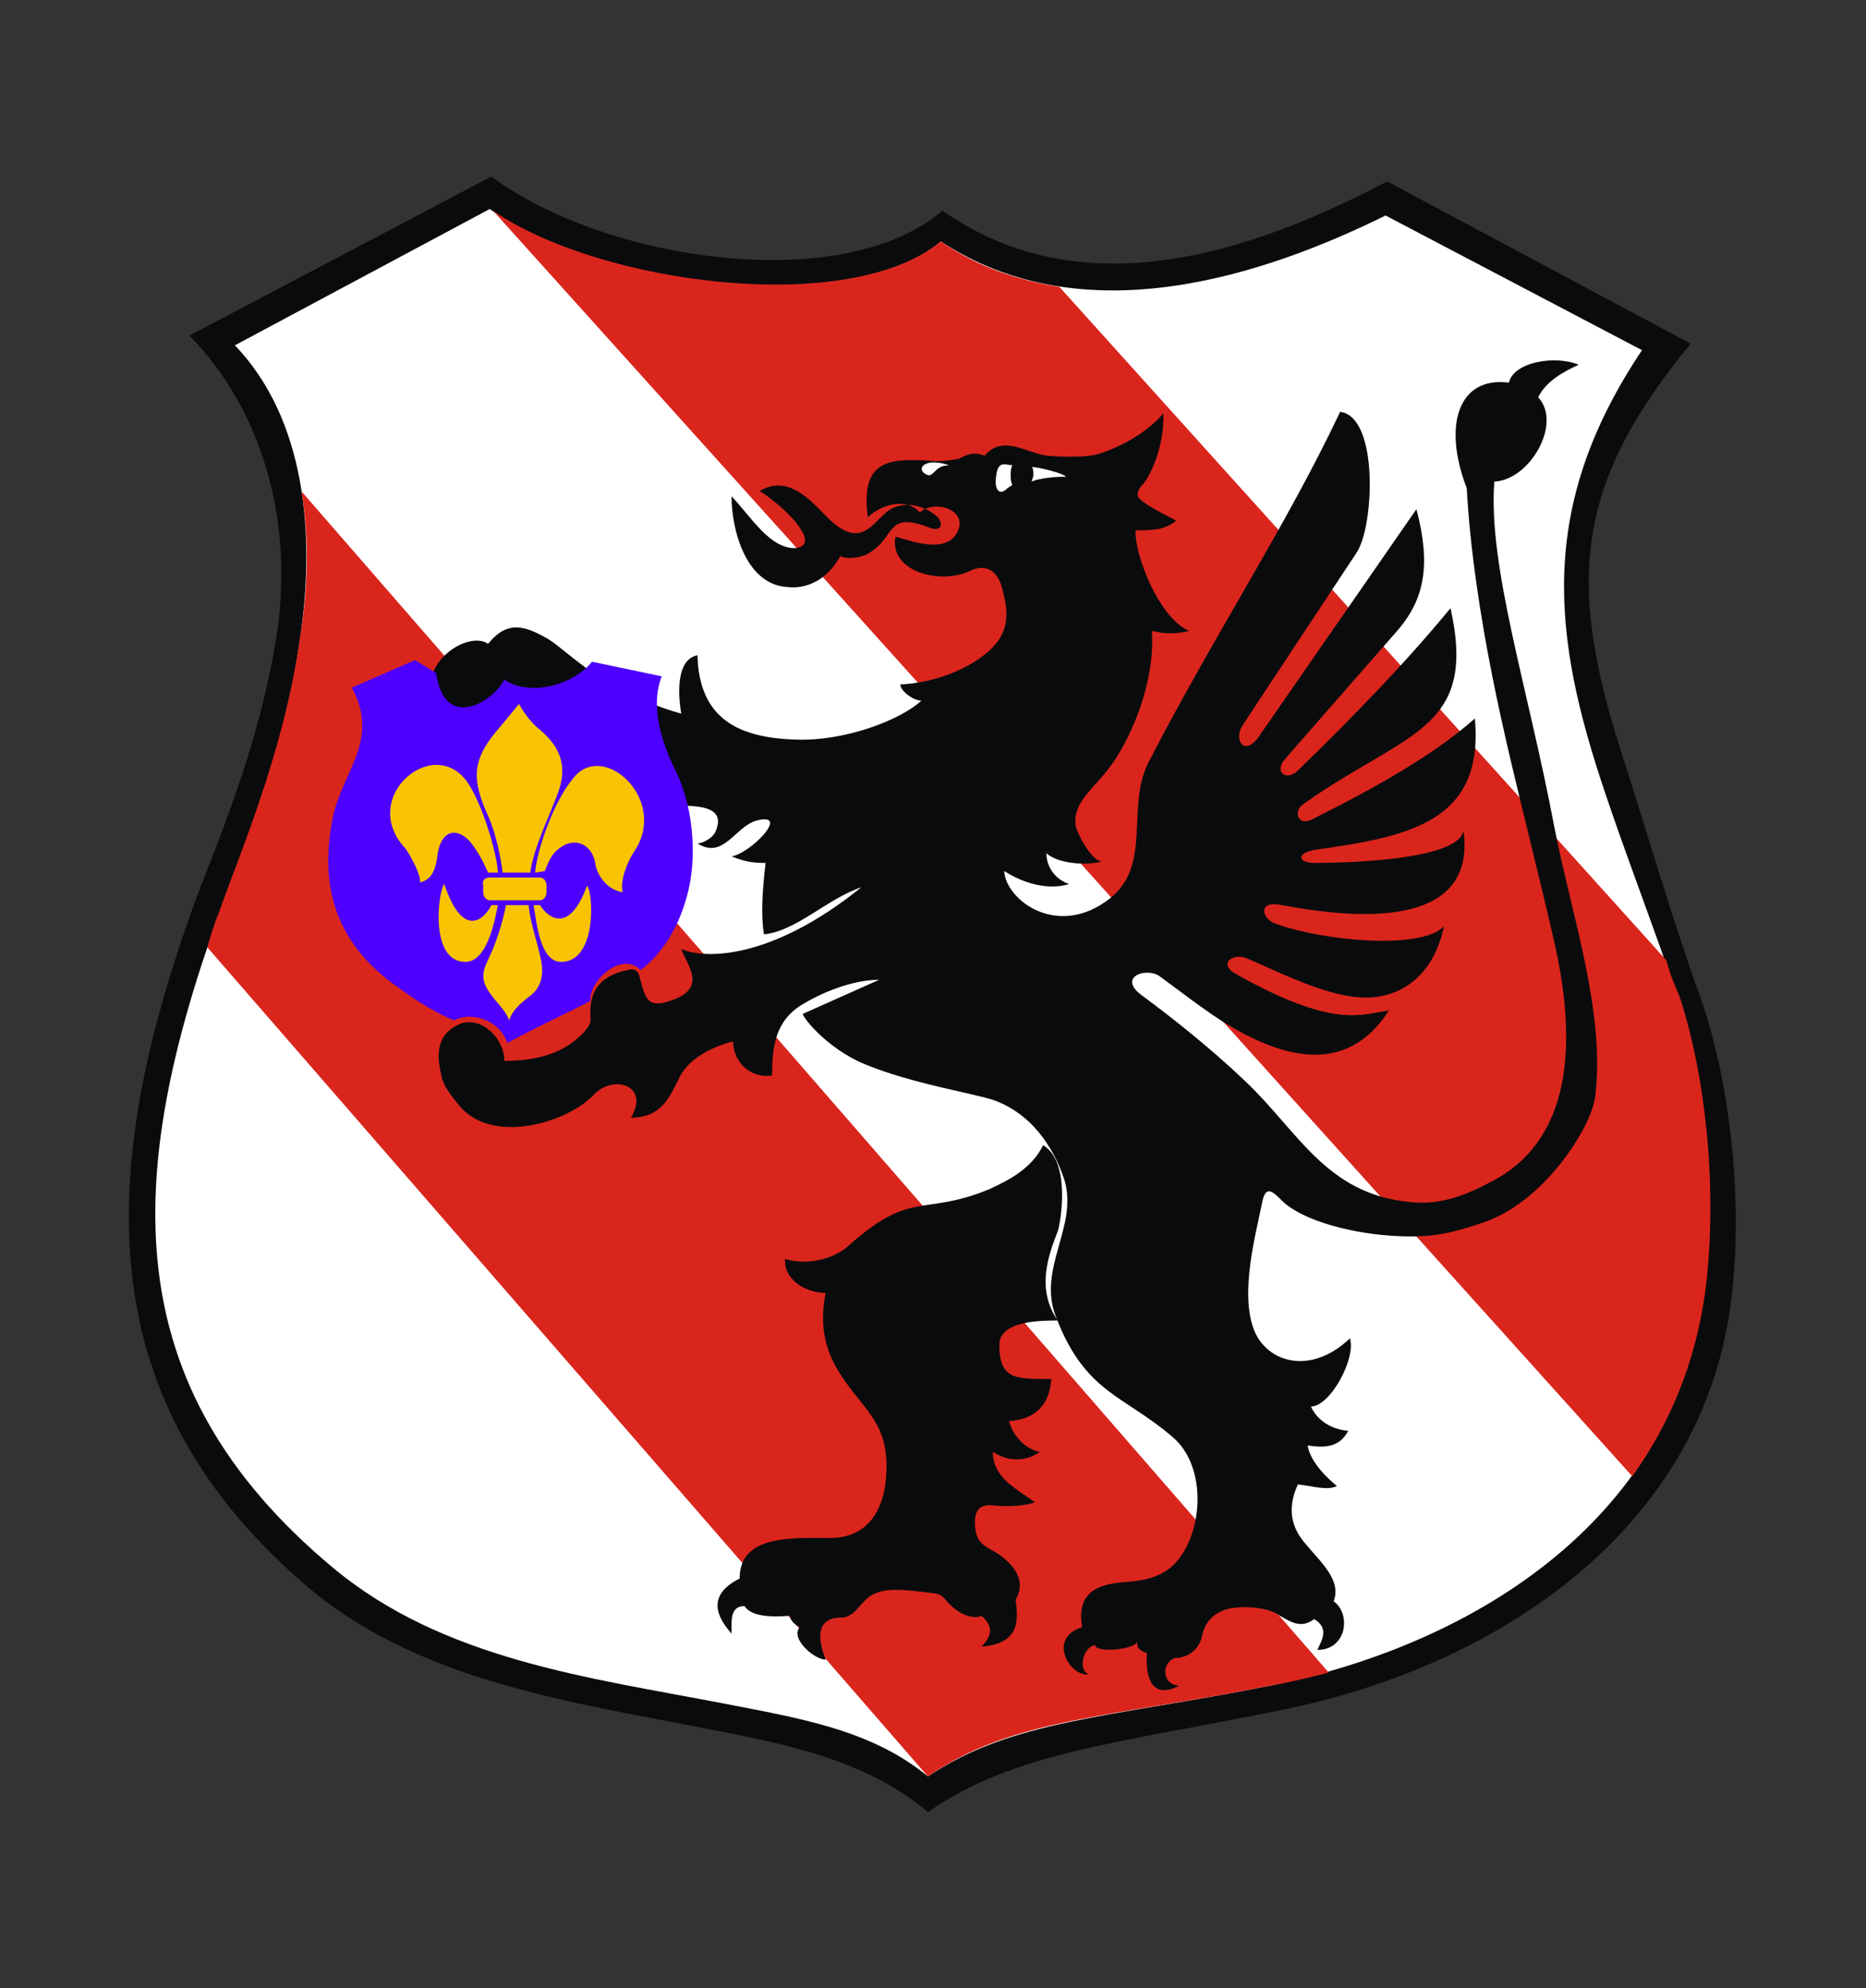 <?xml version="1.0" encoding="utf-8"?>
<!-- Generator: Adobe Illustrator 24.2.0, SVG Export Plug-In . SVG Version: 6.00 Build 0)  -->
<svg version="1.1" id="Warstwa_1" xmlns="http://www.w3.org/2000/svg" xmlns:xlink="http://www.w3.org/1999/xlink" x="0px" y="0px"
	 width="159.7px" height="170.2px" viewBox="0 0 159.7 170.2" style="enable-background:new 0 0 159.7 170.2;" xml:space="preserve"
	>
<rect x="0" y="0" width="159.7" height="170.2" fill="#333333" stroke="none"/>
<style type="text/css">
	.st0{fill-rule:evenodd;clip-rule:evenodd;fill:#0A0B0C;}
	.st1{fill-rule:evenodd;clip-rule:evenodd;fill:#FFFFFF;}
	.st2{fill-rule:evenodd;clip-rule:evenodd;fill:#DA251D;}
	.st3{fill-rule:evenodd;clip-rule:evenodd;fill:#4D00FD;}
	.st4{fill-rule:evenodd;clip-rule:evenodd;fill:#F8C300;}
</style>
<g id="Warstwa_x0020_1" transform="matrix(1.389,0,0,1.389,-40.873,-57.809)">
	<path id="path10" class="st0" d="M41.1,62.3l18.6-9.8c7,5.2,21.6,7.4,27.8,2.1c8.8,6.2,19.4,2.4,27.4-1.8l18.7,10
		c-7,8.5-7.7,14.5-4.3,25.1c1.3,4,3.2,10.5,4.9,15.2c1.7,4.8,2.7,12.1,1.9,18.6c-1.7,14.1-14.3,22.6-27.7,25.3
		c-10.3,2.1-16.5,2.6-21.8,6.3c-3.5-3-8.2-4.1-12.9-5c-8.5-1.7-18.1-2.9-25.1-8.7c-13.8-11.6-13.2-25.7-7.2-42.3
		c1.2-3.3,4-9.5,5.1-16.7C47.5,73.7,45.6,66.9,41.1,62.3L41.1,62.3z"/>
	<path id="path12" class="st1" d="M43.9,62.9l15.7-8.4c6.4,4.6,22.1,6.8,27.8,2c8.8,5.8,19.9,2.1,27.4-1.6l15.8,8.3
		c-6.5,9.7-5.5,17.7-2.3,27.2c1.3,3.9,2.9,8,4.5,12.7c1.7,4.7,2.4,11.8,1.6,18.2c-1.7,13.7-13.8,21.6-26.7,24.2
		c-10,2-15.9,2.1-21.1,5.6c-3.5-2.9-8-3.6-12.6-4.5c-8.3-1.6-17.3-2.7-24.1-8.4C36.5,127,37.1,114.1,42.9,98c1.2-3.2,4-9.8,5-16.9
		C48.9,74.4,48.2,67.4,43.9,62.9L43.9,62.9z"/>
	<path id="path14" class="st2" d="M111.3,144.7L48,71.9c0.5,2.9,0.4,6.1-0.1,9.1c-1,7.1-3.9,13.7-5,16.9c-0.3,0.7-0.5,1.4-0.7,2.1
		l44.4,51.1c0,0,0,0,0,0c5.2-3.6,11.1-3.6,21.1-5.6C108.9,145.3,110.1,145,111.3,144.7L111.3,144.7z"/>
	<path id="path16" class="st2" d="M132.1,100.8L94.7,59.3c-2.5-0.4-5-1.2-7.3-2.8c-5.7,4.7-21.1,2.6-27.6-1.9l70.2,78
		c2.3-3.2,3.9-7,4.5-11.4c0.8-6.3,0-13.4-1.6-18.2C132.6,102.3,132.3,101.6,132.1,100.8L132.1,100.8z"/>
	<path id="path18" class="st0" d="M76.2,71.9c1.8-1.1,3.2,0.6,4.2,1.6c2.3,2.3,2.9-0.1,4.1-0.6c1-0.4,2,0,2.6,0.5
		c0.5,0.4,0.4,1.1-0.5,0.7c-2.7-1-1.9,0.7-3.8,1.7c-0.5,0.2-1.1,0.3-1.6,0.1c-0.9,1.6-2.2,2-3.2,1.9c-2.6-0.1-3.5-3.5-3.5-5.6
		c1.3,1.4,2.3,3.1,3.8,3.2c0.8,0,0.9-0.5,0.5-1.1C78.2,73.2,76.1,71.7,76.2,71.9L76.2,71.9z M90.1,69.7c1.1-1.3,2.5-0.2,3.8,0
		c1.1,0.1,2.6,0.1,3.2-0.1c1.3-0.4,3-1.3,4-2.5c0.1,1.8-0.7,3.7-1.2,4.3c-0.4,0.4-0.5,0.8-0.2,1c0.4,0.4,1.6,1,2.2,1.3
		c-0.7,0.6-1.5,0.6-2.5,0.6c-0.1,1.4,1.4,5.4,3.3,6.2c-0.8,0.2-1.5,0.2-2.3,0c0.2,3-1.1,6-2,7.5c-1.2,2.1-2.9,2.8-2.7,4.5
		c0.1,0.5,1,2.2,1.6,2.2c-0.4,0.2-2.5,0.3-3.4-0.5c0,0.8,0.5,1.6,1.4,1.9c-0.6,0.2-2.1,0.4-4-0.8c0.1,1.8,3.3,4.2,6.5,1.7
		c2.7-2.1,0.9-5.8,2.5-8.6C104.1,81,108.7,74,112,67c2.4,0.3,2.1,7.1,1,8.7l-7,10.6c-0.6,0.9,0.1,2,1,0.7l9.7-14
		c0.9,3.4,0.5,5.5-1.1,7.4l-7,8c-0.7,0.8,0.1,1.4,0.8,0.7c3.4-3.3,6.6-6.6,9.4-10c1.7,7.6-2.8,7.6-9.1,12.1
		c-0.6,0.4-0.3,1.4,0.6,0.9c3.8-1.9,7.4-3.9,10-6.2c0.6,6.5-4.3,7.3-9.9,8.1c-1.1,0.2-1,0.8,0,0.8c1.5,0,8.9-0.1,9.2-2
		c0.9,6.6-7.9,5.2-11.2,4.6c-1.4-0.3-1.3,0.7-0.5,1.1c2.9,1.1,9.1,1.7,10.5,0.2c-0.7,3.3-2.9,4.4-4.8,4.4c-2.3,0-5.2-1.5-7.3-2.4
		c-0.9-0.4-1.8,0.3-0.8,0.9c6.2,3.5,7.8,2.5,9.5,2.3c-2.7,4.2-6.8,2.8-10.2,0.7c-1.4-0.9-2.8-2-3.9-2.8c-0.8-0.6-2.6,0-1.2,1.1
		c1.9,1.4,4.3,3.3,6.4,5.3c3.3,3.1,5,7,10.2,7.5c1.9,0.2,3.4-0.4,5.1-1.3c5.3-2.8,5-9.4,3.8-14.7c-1.7-7.5-3.7-14.3-4.8-22.1
		c-0.3-2.1-0.5-4.1-0.6-5.9c-1.5-3.9-0.5-6.9,2.6-6.5c0.3-1.3,2.9-1.7,4.3-1.1c-0.9,0.4-2,1-2.5,2c1.5,1.6-0.5,5.1-2.7,5.2
		c-0.4,5.2,2.1,12.8,3.7,21.3c1,5.2,3.2,11.5,2.5,16.7c-0.3,1.9-3.2,6.5-7,7.7c-1.8,0.6-3,0.9-5.1,0.8c-2.6-0.1-6-0.9-7.3-2.3
		c-0.5-0.5-0.9-0.8-1.1,0.2c-0.4,2-1.4,5.6-0.5,7.9c0.8,2,3.5,2.8,5.9,0.5c0.4,1.2-1.2,4.2-2.4,4.2c0.3,0.7,1.1,1.4,2.3,1.5
		c-0.5,0.9-1.2,1.1-2.5,0.9c0.1,0.7,0.7,1.6,1.8,2.5c-0.6,0.3-1.5,0-2.4-0.1c-0.7,1.5-0.4,2.7,0.5,3.7c0.9,1.1,2.2,2.2,1.7,3.5
		c1.1,0.8,0.8,3-1,3c0.2-0.5,0.8-1.3-0.2-1.9c-0.8,0.6-1.4,0.2-2.1-0.2c-0.7-0.5-1.9-0.6-2.8-0.5c-1,0.1-1.8,0.7-2,1.7
		c-0.2,1-1,1.4-1.7,1.4c-0.9,0.4-0.7,1.7,0.3,1.7c-1.9,1-2.1-0.9-2-2c-0.6-0.2-0.6-0.4-0.6-0.7c-0.2,0.5-2.6,0.7-2.6,0.2
		c-0.7,0.1-1.1,1.5-0.4,1.8c-1.1,0.2-2.6-2.2-0.4-2.9c-0.4-2.4,1.3-2.7,2.9-2.8c1.2-0.1,2.1-0.4,2.8-1.1c1.8-1.9,2-6-0.1-7.8
		c-3-2.6-5.4-2.7-7.2-7.4c-1.2-3,1.4-5.6,0.5-8.5c-0.7-2.1-2.1-4.1-4.4-4.9c-1.2-0.4-5-1-7.9-2.2c-2.4-1-3.9-3-3.8-3.1l4.7-2.1
		c-1.4,0-3.2,0.6-4.7,1.5c-1.7,1-1.9,2.6-1.9,4.4c-1.3,0.2-2.4-0.8-2.4-2.1c-1.2,0.3-2.7,1-3.3,2.2c-0.6,1.2-1.1,2.5-3,2.5
		c1.2-2-1.1-2.7-2.3-1.4c-1.6,1.7-6.4,3.2-8.4,0.5c-0.4-0.5-0.9-1.1-1-1.8c-0.3-1.3-0.2-2.4,1-3c1.3-0.7,2.9,0.7,2.9,2.2
		c1.9,0,3.8-0.4,5.1-2c0.3-0.4,0.2-0.5,0.2-1c0-1.6,0.9-2.3,2.3-2.6c0.3-0.1,0.6,0,0.7,0.3c0.4,1.4,0.4,2.2,2.2,1.5
		c2-0.8,0.7-2.2,0.4-3.1c1.3,0.6,5.4,0.8,11.1-3.8c-2.1,0.7-4,2.7-6,2.9c-0.2-1.2-0.1-2.7,0.1-4.4c-0.9,0-1.3-0.1-2.1-0.4
		c1.2-0.2,3.7-2.8,1.5-2.2c-1.3,0.4-2,2.4-3.6,1.4c0.3,0,0.9-0.3,1.1-0.7c0.9-2-2.1-1.5-2.9-1.7c-1.8-0.6-14-4.1-14.6-6.5
		c-0.6-2.5,2.4-4.2,3.5-3.4c1.2-1.5,2.3-1.1,3.7-0.3c1.3,0.8,3.3,3.2,8.2,4.6c-0.1-0.6-0.5-3.3,1-3.6c0.1,3.9,2.5,5.1,6.1,5.2
		c3,0.1,6.4-1.2,7.7-2.4c-0.5,0-1.3-0.6-1.3-1c2.2-0.1,4.3-1,5.5-2.1c1.2-1.1,1.2-2.3,0.8-3.7c-0.3-1.4-1.2-1.6-2-1.2
		c-1.9,0.9-5,0-4.6-2.1c0.6,0.1,3.3,1.3,3.9-0.5c0.4-1.2-1.5-1.8-2.4-1c-0.9-1-2.5-0.4-3.2,0.3c-0.5-3.6,1.4-3.6,3.7-3.5
		c0.6,0.1,1.3,0,1.9-0.1C89.4,69.4,89.7,69.6,90.1,69.7L90.1,69.7z M93.7,112.2c-0.7,1.4-2,2.1-3.3,2.7c-4.1,1.7-4.8,0-8.7,3.5
		c-1,0.9-2.7,1.2-3.9,0.8c-0.1,1.3,1.3,2.1,2.5,2.1c-0.4,2,0,3.4,0.6,4.5c1.5,2.7,3.5,3.3,3.1,7.1c-0.2,1.9-1.2,3.5-3.4,3.5
		c-2.4,0-5.6-0.2-5.6,2.5c-2.4,1.2-1,2.8-0.5,3.4c0-0.8-0.1-1.7,0.8-1.7c0.4,0.6,1.4,0.7,2.8,0.6c0,0.2,0.2,0.5,0.6,0.7
		c-0.6,0.7,0.9,2,1.6,2c-0.3-0.8-0.9-2.6,1-2.6c0.9,0,1.2-1.2,2.1-1.5c0.9-0.4,2.5-0.1,3.5,0c0.8,0.1,0.6,0.4,1.4,1
		c0.5,0.4,1.2,0.6,1.6,0.4c0.7,0.6,0.7,1.2,0,1.9c2.3-0.2,2.3-1.5,2.1-2.9c0.8-1.3-0.4-2.4-1.2-2.9c-0.9-0.5-1.3-0.7-1.3-1.9
		c0-0.8,0.4-1.1,1.2-1c0.9,0.1,2,0,2.5-0.2c-1.1-0.8-2.6-1.5-2.6-3.1c1.3,0.8,2.3,0.4,2.9,0c-1-0.2-1.7-1.1-1.9-1.9
		c1.5-0.1,2.5-0.9,2.6-2.6c-2.1,0-3.2,0.1-3.2-2.1c0-1.5,2.6-1.5,3.6-1.5c-1.4-2-0.5-4.2,0-5.5C94.8,116.9,95.4,113.2,93.7,112.2
		L93.7,112.2z"/>
	<path id="path20" class="st3" d="M51.1,84l3.9-1.7l1.3,0.8c0.5,3.6,3.5,1.8,4.2,0.4c1.6,1.1,4.3,0.3,5.4-1.1l4.3,0.9
		c-0.8,2,0.2,4.5,0.8,5.7c0.6,1.2,1.2,3.1,1.1,5.6c-0.1,2.5-1.2,5.3-3.2,6.8c-1.2-1.2-3.2,0.7-3.1,1.9c-0.3,0.2-4.5,2.2-5.1,2.6
		c-0.6-1.6-2.4-1.9-3.3-1.4c-0.8-0.3-2.2-1.1-3.4-2c-3.9-2.7-5-6.3-4-10.8C50.7,89,52.8,87.1,51.1,84L51.1,84z"/>
	<path id="path22" class="st4" d="M59.6,95.7h3.1c0.2,0,0.4,0.2,0.4,0.5v0.4c0,0.3-0.2,0.5-0.4,0.5h-3.1c-0.2,0-0.4-0.2-0.4-0.5
		v-0.4C59.1,95.9,59.3,95.7,59.6,95.7z M60.4,95.4h1.7c0.2-1.5,1.1-3.3,1.7-4.9c0.6-1.6,0.2-2.8-1.1-3.9c-0.5-0.4-0.9-0.9-1.3-1.6
		c0,0-0.8,1-1.4,1.7c-1.5,1.8-1.5,3-0.5,5.2C60,93,60.3,94.6,60.4,95.4L60.4,95.4z M60.1,95.4c0-0.9-0.8-3.8-1.7-5.3
		c-2-3.5-7,0.6-4,3.8c0.3,0.4,1,1.7,0.9,2.1c0.9-0.2,1-1.1,1.1-1.8c0.2-1.3,1.1-1.7,2-0.7c0.4,0.5,0.7,1,1.1,1.9L60.1,95.4z
		 M60.6,97.4c-0.1,0.6-0.4,1.7-0.8,2.7c-0.4,1-1,1.6-0.2,2.7c0.4,0.6,1,1.1,1.2,1.7c0.2-0.7,0.9-1.2,1.4-1.6
		c0.6-0.5,0.7-1.3,0.6-1.9c-0.2-1.2-0.7-2.4-0.8-3.6L60.6,97.4L60.6,97.4z M60.1,97.4c-0.2,1.1-0.7,3.5-2,3.5
		c-2.2,0-1.7-4.3-1.3-4.8c1.1,3.3,2.4,2.3,2.9,1.3L60.1,97.4L60.1,97.4z M62.4,95.4c0.1-1.4,1.2-4.6,2.5-6c1.9-2,5.7,1.6,3.6,4.7
		c-0.4,0.6-0.9,1.8-0.7,2.5c-0.9-0.1-1.6-1-1.7-1.8c-0.2-1.1-1.1-1.5-1.9-1.1c-0.7,0.4-0.9,0.8-1.2,1.6L62.4,95.4L62.4,95.4z
		 M62.3,97.4c0.2,1.1,0.4,3.5,1.7,3.5c2.2,0,2-4.2,1.6-4.7c-1.1,3-2.4,2-2.9,1.2L62.3,97.4z"/>
	<path id="path24" class="st1" d="M87.9,70.3c-0.4,0-0.6,0.1-0.9,0.4c-0.2,0.2-0.3,0.3-0.6,0.1c-0.3-0.2-0.2-0.5,0.1-0.6
		C86.9,70,87.7,70.2,87.9,70.3z M95.1,71c-1.2,0-1.9,0.2-2.1,0.3c0-0.1,0.1-0.3,0.1-0.4c0-0.2,0-0.4-0.1-0.5
		C93.4,70.4,95,70.8,95.1,71z M91.8,71.5c-0.1,0.1-0.2,0.1-0.4,0.3c-0.5,0.4-0.7-0.2-0.6-0.8c0.1-0.9,0.4-0.8,1-0.7
		c-0.1,0.2-0.1,0.4-0.1,0.6C91.7,71.1,91.7,71.3,91.8,71.5z"/>
</g>
</svg>
